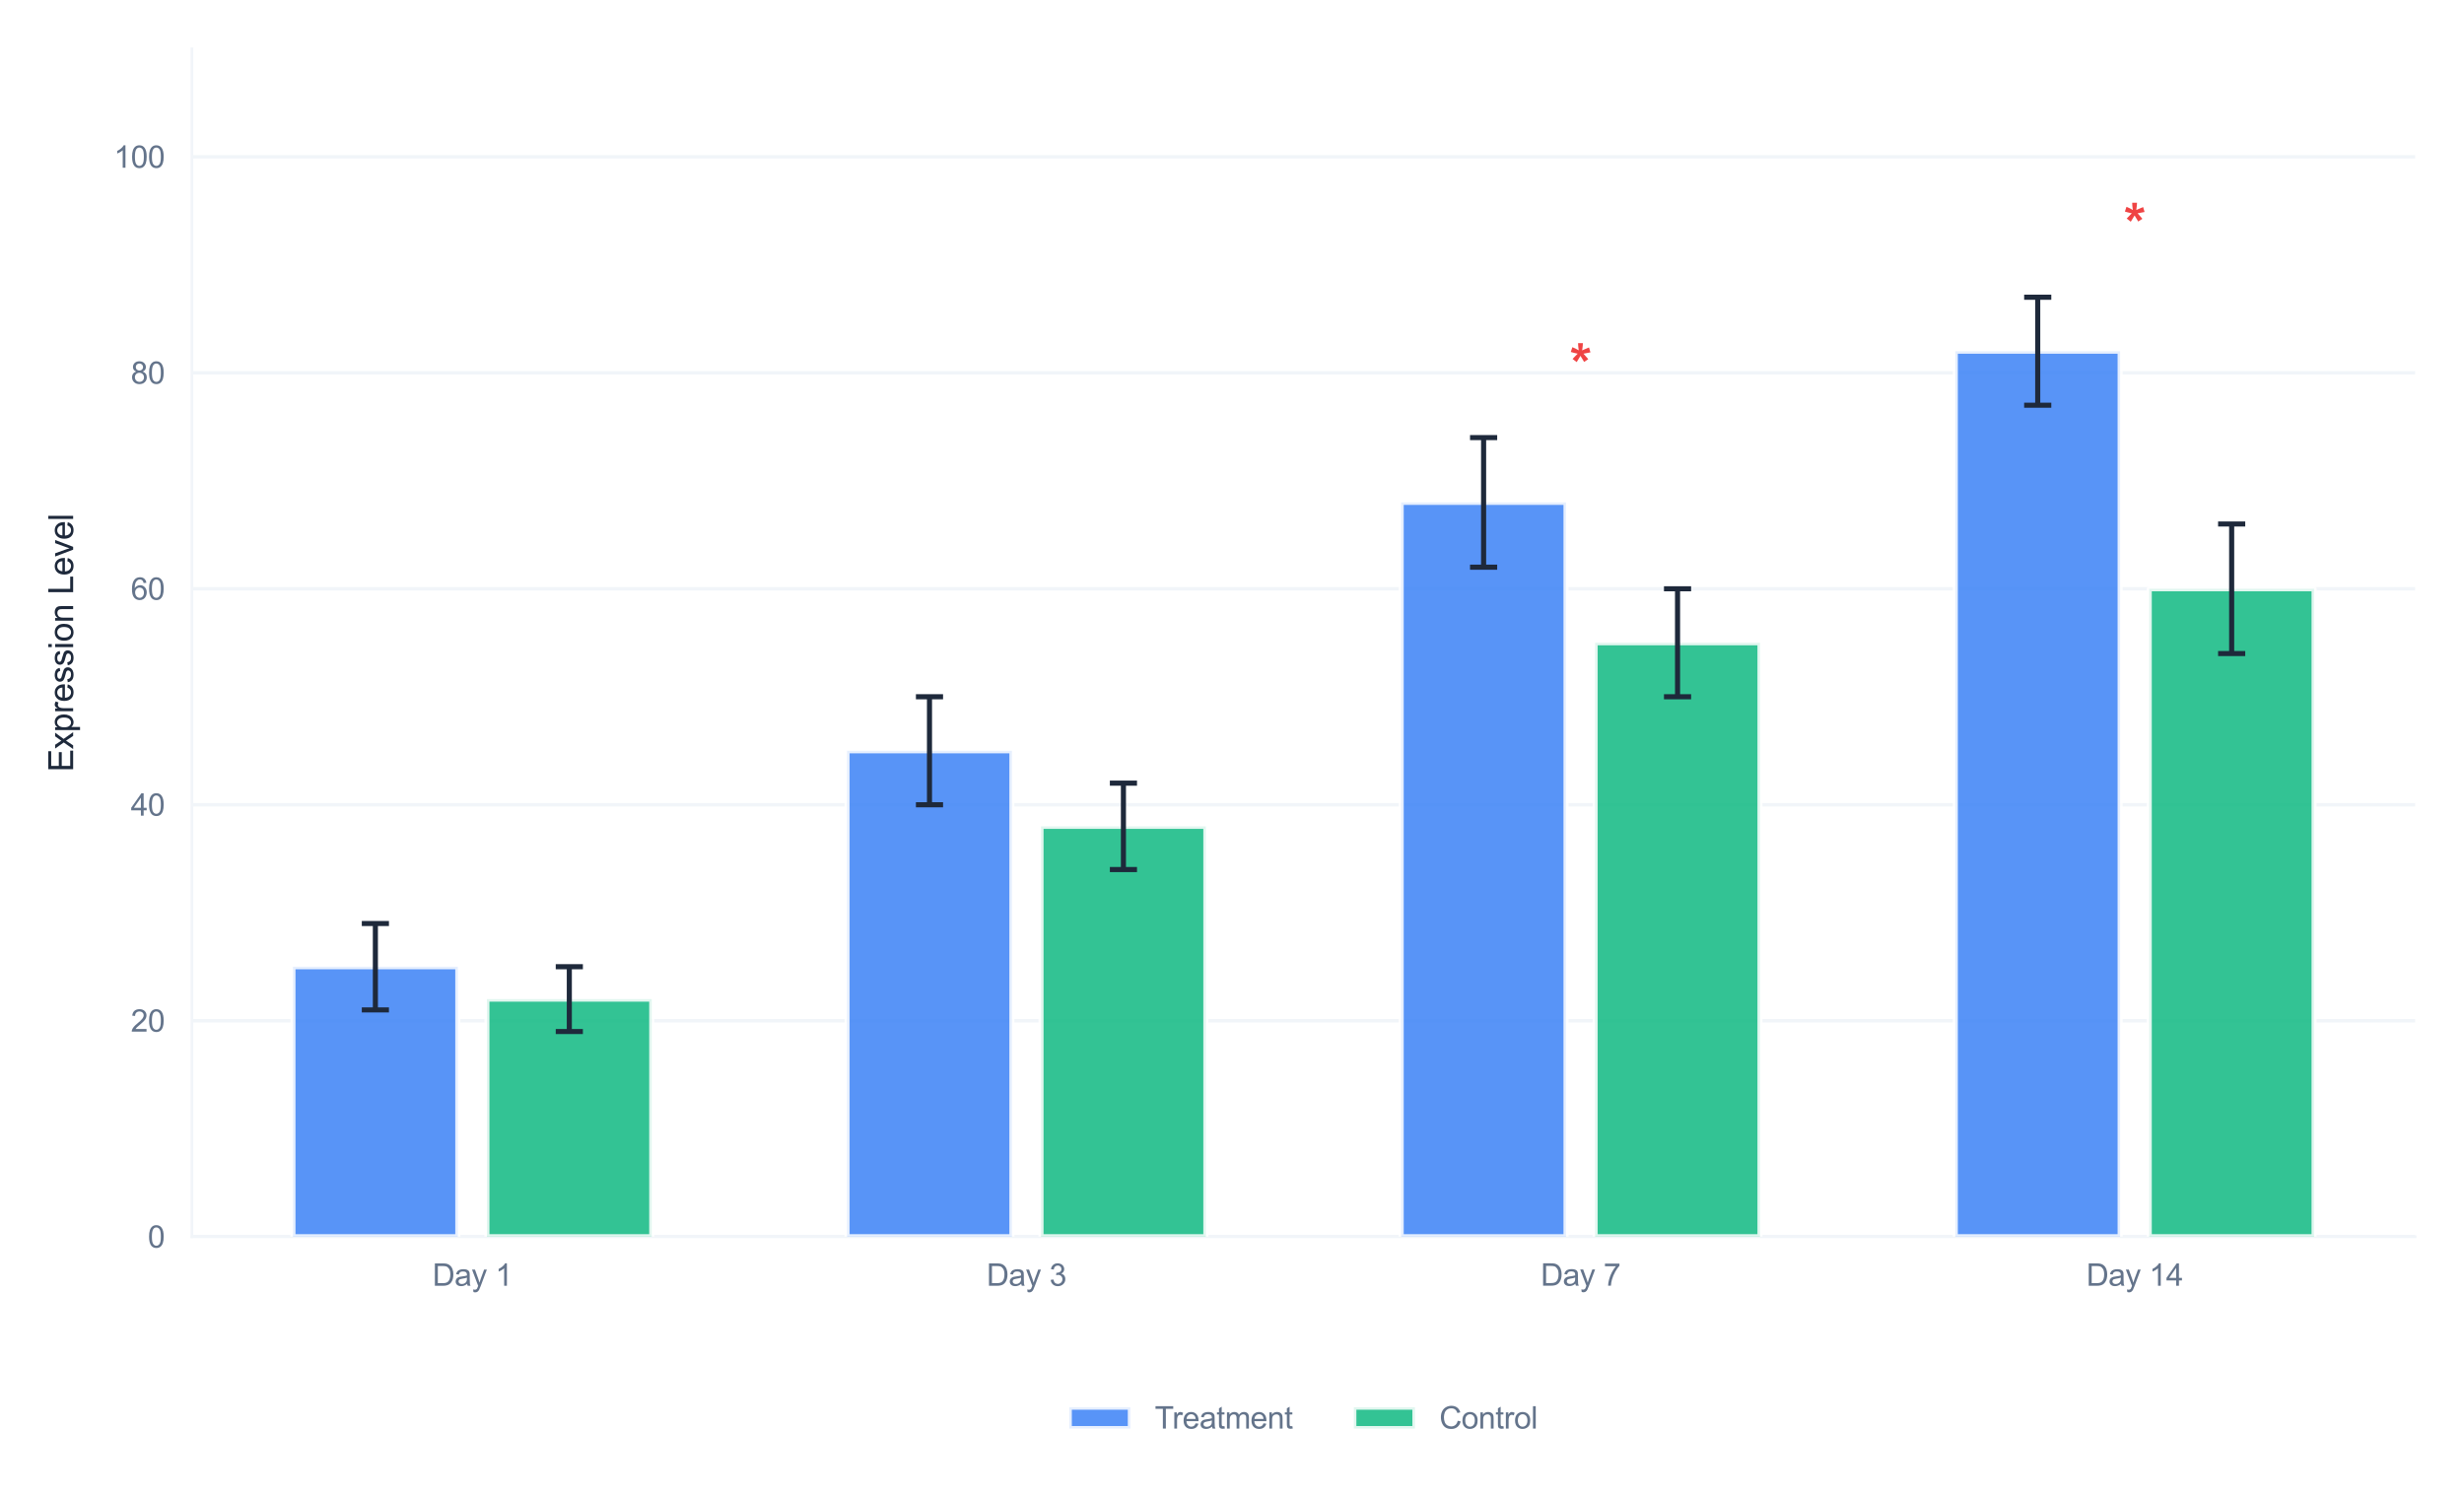 <?xml version="1.0" encoding="utf-8" standalone="no"?>
<!DOCTYPE svg PUBLIC "-//W3C//DTD SVG 1.1//EN"
  "http://www.w3.org/Graphics/SVG/1.1/DTD/svg11.dtd">
<svg xmlns:xlink="http://www.w3.org/1999/xlink" viewBox="0 0 726.25 440.891" xmlns="http://www.w3.org/2000/svg" version="1.1">
 <defs>
  <style type="text/css">*{stroke-linejoin: round; stroke-linecap: butt}</style>
 </defs>
 <g id="figure_1">
  <g id="patch_1">
   <path d="M 0 440.891 
L 726.25 440.891 
L 726.25 0 
L 0 0 
z
" style="fill: #ffffff"/>
  </g>
  <g id="axes_1">
   <g id="patch_2">
    <path d="M 56.56 364.543 
L 711.85 364.543 
L 711.85 14.4 
L 56.56 14.4 
z
" style="fill: #ffffff"/>
   </g>
   <g id="matplotlib.axis_1">
    <g id="xtick_1">
     <g id="line2d_1">
      <path d="M 139.221 364.543 
L 139.221 14.4 
" clip-path="url(#pe6f46b919c)" style="fill: none; stroke: #ffffff; stroke-width: 0.8; stroke-linecap: round"/>
     </g>
     <g id="text_1">
      <!-- Day 1 -->
      <g style="fill: #64748b" transform="translate(127.467 379.012) scale(0.09 -0.09)">
       <defs>
        <path id="ArialMT-44" d="M 494 0 
L 494 4581 
L 2072 4581 
Q 2606 4581 2888 4516 
Q 3281 4425 3559 4188 
Q 3922 3881 4101 3404 
Q 4281 2928 4281 2316 
Q 4281 1794 4159 1391 
Q 4038 988 3847 723 
Q 3656 459 3429 307 
Q 3203 156 2883 78 
Q 2563 0 2147 0 
L 494 0 
z
M 1100 541 
L 2078 541 
Q 2531 541 2789 625 
Q 3047 709 3200 863 
Q 3416 1078 3536 1442 
Q 3656 1806 3656 2325 
Q 3656 3044 3420 3430 
Q 3184 3816 2847 3947 
Q 2603 4041 2063 4041 
L 1100 4041 
L 1100 541 
z
" transform="scale(0.016)"/>
        <path id="ArialMT-61" d="M 2588 409 
Q 2275 144 1986 34 
Q 1697 -75 1366 -75 
Q 819 -75 525 192 
Q 231 459 231 875 
Q 231 1119 342 1320 
Q 453 1522 633 1644 
Q 813 1766 1038 1828 
Q 1203 1872 1538 1913 
Q 2219 1994 2541 2106 
Q 2544 2222 2544 2253 
Q 2544 2597 2384 2738 
Q 2169 2928 1744 2928 
Q 1347 2928 1158 2789 
Q 969 2650 878 2297 
L 328 2372 
Q 403 2725 575 2942 
Q 747 3159 1072 3276 
Q 1397 3394 1825 3394 
Q 2250 3394 2515 3294 
Q 2781 3194 2906 3042 
Q 3031 2891 3081 2659 
Q 3109 2516 3109 2141 
L 3109 1391 
Q 3109 606 3145 398 
Q 3181 191 3288 0 
L 2700 0 
Q 2613 175 2588 409 
z
M 2541 1666 
Q 2234 1541 1622 1453 
Q 1275 1403 1131 1340 
Q 988 1278 909 1158 
Q 831 1038 831 891 
Q 831 666 1001 516 
Q 1172 366 1500 366 
Q 1825 366 2078 508 
Q 2331 650 2450 897 
Q 2541 1088 2541 1459 
L 2541 1666 
z
" transform="scale(0.016)"/>
        <path id="ArialMT-79" d="M 397 -1278 
L 334 -750 
Q 519 -800 656 -800 
Q 844 -800 956 -737 
Q 1069 -675 1141 -563 
Q 1194 -478 1313 -144 
Q 1328 -97 1363 -6 
L 103 3319 
L 709 3319 
L 1400 1397 
Q 1534 1031 1641 628 
Q 1738 1016 1872 1384 
L 2581 3319 
L 3144 3319 
L 1881 -56 
Q 1678 -603 1566 -809 
Q 1416 -1088 1222 -1217 
Q 1028 -1347 759 -1347 
Q 597 -1347 397 -1278 
z
" transform="scale(0.016)"/>
        <path id="ArialMT-20" transform="scale(0.016)"/>
        <path id="ArialMT-31" d="M 2384 0 
L 1822 0 
L 1822 3584 
Q 1619 3391 1289 3197 
Q 959 3003 697 2906 
L 697 3450 
Q 1169 3672 1522 3987 
Q 1875 4303 2022 4600 
L 2384 4600 
L 2384 0 
z
" transform="scale(0.016)"/>
       </defs>
       <use xlink:href="#ArialMT-44"/>
       <use xlink:href="#ArialMT-61" transform="translate(72.217 0)"/>
       <use xlink:href="#ArialMT-79" transform="translate(127.832 0)"/>
       <use xlink:href="#ArialMT-20" transform="translate(177.832 0)"/>
       <use xlink:href="#ArialMT-31" transform="translate(205.615 0)"/>
      </g>
     </g>
    </g>
    <g id="xtick_2">
     <g id="line2d_2">
      <path d="M 302.544 364.543 
L 302.544 14.4 
" clip-path="url(#pe6f46b919c)" style="fill: none; stroke: #ffffff; stroke-width: 0.8; stroke-linecap: round"/>
     </g>
     <g id="text_2">
      <!-- Day 3 -->
      <g style="fill: #64748b" transform="translate(290.789 379.012) scale(0.09 -0.09)">
       <defs>
        <path id="ArialMT-33" d="M 269 1209 
L 831 1284 
Q 928 806 1161 595 
Q 1394 384 1728 384 
Q 2125 384 2398 659 
Q 2672 934 2672 1341 
Q 2672 1728 2419 1979 
Q 2166 2231 1775 2231 
Q 1616 2231 1378 2169 
L 1441 2663 
Q 1497 2656 1531 2656 
Q 1891 2656 2178 2843 
Q 2466 3031 2466 3422 
Q 2466 3731 2256 3934 
Q 2047 4138 1716 4138 
Q 1388 4138 1169 3931 
Q 950 3725 888 3313 
L 325 3413 
Q 428 3978 793 4289 
Q 1159 4600 1703 4600 
Q 2078 4600 2393 4439 
Q 2709 4278 2876 4000 
Q 3044 3722 3044 3409 
Q 3044 3113 2884 2869 
Q 2725 2625 2413 2481 
Q 2819 2388 3044 2092 
Q 3269 1797 3269 1353 
Q 3269 753 2831 336 
Q 2394 -81 1725 -81 
Q 1122 -81 723 278 
Q 325 638 269 1209 
z
" transform="scale(0.016)"/>
       </defs>
       <use xlink:href="#ArialMT-44"/>
       <use xlink:href="#ArialMT-61" transform="translate(72.217 0)"/>
       <use xlink:href="#ArialMT-79" transform="translate(127.832 0)"/>
       <use xlink:href="#ArialMT-20" transform="translate(177.832 0)"/>
       <use xlink:href="#ArialMT-33" transform="translate(205.615 0)"/>
      </g>
     </g>
    </g>
    <g id="xtick_3">
     <g id="line2d_3">
      <path d="M 465.866 364.543 
L 465.866 14.4 
" clip-path="url(#pe6f46b919c)" style="fill: none; stroke: #ffffff; stroke-width: 0.8; stroke-linecap: round"/>
     </g>
     <g id="text_3">
      <!-- Day 7 -->
      <g style="fill: #64748b" transform="translate(454.111 378.985) scale(0.09 -0.09)">
       <defs>
        <path id="ArialMT-37" d="M 303 3981 
L 303 4522 
L 3269 4522 
L 3269 4084 
Q 2831 3619 2401 2847 
Q 1972 2075 1738 1259 
Q 1569 684 1522 0 
L 944 0 
Q 953 541 1156 1306 
Q 1359 2072 1739 2783 
Q 2119 3494 2547 3981 
L 303 3981 
z
" transform="scale(0.016)"/>
       </defs>
       <use xlink:href="#ArialMT-44"/>
       <use xlink:href="#ArialMT-61" transform="translate(72.217 0)"/>
       <use xlink:href="#ArialMT-79" transform="translate(127.832 0)"/>
       <use xlink:href="#ArialMT-20" transform="translate(177.832 0)"/>
       <use xlink:href="#ArialMT-37" transform="translate(205.615 0)"/>
      </g>
     </g>
    </g>
    <g id="xtick_4">
     <g id="line2d_4">
      <path d="M 629.188 364.543 
L 629.188 14.4 
" clip-path="url(#pe6f46b919c)" style="fill: none; stroke: #ffffff; stroke-width: 0.8; stroke-linecap: round"/>
     </g>
     <g id="text_4">
      <!-- Day 14 -->
      <g style="fill: #64748b" transform="translate(614.931 379.012) scale(0.09 -0.09)">
       <defs>
        <path id="ArialMT-34" d="M 2069 0 
L 2069 1097 
L 81 1097 
L 81 1613 
L 2172 4581 
L 2631 4581 
L 2631 1613 
L 3250 1613 
L 3250 1097 
L 2631 1097 
L 2631 0 
L 2069 0 
z
M 2069 1613 
L 2069 3678 
L 634 1613 
L 2069 1613 
z
" transform="scale(0.016)"/>
       </defs>
       <use xlink:href="#ArialMT-44"/>
       <use xlink:href="#ArialMT-61" transform="translate(72.217 0)"/>
       <use xlink:href="#ArialMT-79" transform="translate(127.832 0)"/>
       <use xlink:href="#ArialMT-20" transform="translate(177.832 0)"/>
       <use xlink:href="#ArialMT-31" transform="translate(205.615 0)"/>
       <use xlink:href="#ArialMT-34" transform="translate(261.23 0)"/>
      </g>
     </g>
    </g>
   </g>
   <g id="matplotlib.axis_2">
    <g id="ytick_1">
     <g id="line2d_5">
      <path d="M 56.56 364.543 
L 711.85 364.543 
" clip-path="url(#pe6f46b919c)" style="fill: none; stroke: #f1f5f9; stroke-linecap: round"/>
     </g>
     <g id="text_5">
      <!-- 0 -->
      <g style="fill: #64748b" transform="translate(43.555 367.764) scale(0.09 -0.09)">
       <defs>
        <path id="ArialMT-30" d="M 266 2259 
Q 266 3072 433 3567 
Q 600 4063 929 4331 
Q 1259 4600 1759 4600 
Q 2128 4600 2406 4451 
Q 2684 4303 2865 4023 
Q 3047 3744 3150 3342 
Q 3253 2941 3253 2259 
Q 3253 1453 3087 958 
Q 2922 463 2592 192 
Q 2263 -78 1759 -78 
Q 1097 -78 719 397 
Q 266 969 266 2259 
z
M 844 2259 
Q 844 1131 1108 757 
Q 1372 384 1759 384 
Q 2147 384 2411 759 
Q 2675 1134 2675 2259 
Q 2675 3391 2411 3762 
Q 2147 4134 1753 4134 
Q 1366 4134 1134 3806 
Q 844 3388 844 2259 
z
" transform="scale(0.016)"/>
       </defs>
       <use xlink:href="#ArialMT-30"/>
      </g>
     </g>
    </g>
    <g id="ytick_2">
     <g id="line2d_6">
      <path d="M 56.56 300.881 
L 711.85 300.881 
" clip-path="url(#pe6f46b919c)" style="fill: none; stroke: #f1f5f9; stroke-linecap: round"/>
     </g>
     <g id="text_6">
      <!-- 20 -->
      <g style="fill: #64748b" transform="translate(38.55 304.102) scale(0.09 -0.09)">
       <defs>
        <path id="ArialMT-32" d="M 3222 541 
L 3222 0 
L 194 0 
Q 188 203 259 391 
Q 375 700 629 1000 
Q 884 1300 1366 1694 
Q 2113 2306 2375 2664 
Q 2638 3022 2638 3341 
Q 2638 3675 2398 3904 
Q 2159 4134 1775 4134 
Q 1369 4134 1125 3890 
Q 881 3647 878 3216 
L 300 3275 
Q 359 3922 746 4261 
Q 1134 4600 1788 4600 
Q 2447 4600 2831 4234 
Q 3216 3869 3216 3328 
Q 3216 3053 3103 2787 
Q 2991 2522 2730 2228 
Q 2469 1934 1863 1422 
Q 1356 997 1212 845 
Q 1069 694 975 541 
L 3222 541 
z
" transform="scale(0.016)"/>
       </defs>
       <use xlink:href="#ArialMT-32"/>
       <use xlink:href="#ArialMT-30" transform="translate(55.615 0)"/>
      </g>
     </g>
    </g>
    <g id="ytick_3">
     <g id="line2d_7">
      <path d="M 56.56 237.218 
L 711.85 237.218 
" clip-path="url(#pe6f46b919c)" style="fill: none; stroke: #f1f5f9; stroke-linecap: round"/>
     </g>
     <g id="text_7">
      <!-- 40 -->
      <g style="fill: #64748b" transform="translate(38.55 240.439) scale(0.09 -0.09)">
       <use xlink:href="#ArialMT-34"/>
       <use xlink:href="#ArialMT-30" transform="translate(55.615 0)"/>
      </g>
     </g>
    </g>
    <g id="ytick_4">
     <g id="line2d_8">
      <path d="M 56.56 173.556 
L 711.85 173.556 
" clip-path="url(#pe6f46b919c)" style="fill: none; stroke: #f1f5f9; stroke-linecap: round"/>
     </g>
     <g id="text_8">
      <!-- 60 -->
      <g style="fill: #64748b" transform="translate(38.55 176.777) scale(0.09 -0.09)">
       <defs>
        <path id="ArialMT-36" d="M 3184 3459 
L 2625 3416 
Q 2550 3747 2413 3897 
Q 2184 4138 1850 4138 
Q 1581 4138 1378 3988 
Q 1113 3794 959 3422 
Q 806 3050 800 2363 
Q 1003 2672 1297 2822 
Q 1591 2972 1913 2972 
Q 2475 2972 2870 2558 
Q 3266 2144 3266 1488 
Q 3266 1056 3080 686 
Q 2894 316 2569 119 
Q 2244 -78 1831 -78 
Q 1128 -78 684 439 
Q 241 956 241 2144 
Q 241 3472 731 4075 
Q 1159 4600 1884 4600 
Q 2425 4600 2770 4297 
Q 3116 3994 3184 3459 
z
M 888 1484 
Q 888 1194 1011 928 
Q 1134 663 1356 523 
Q 1578 384 1822 384 
Q 2178 384 2434 671 
Q 2691 959 2691 1453 
Q 2691 1928 2437 2201 
Q 2184 2475 1800 2475 
Q 1419 2475 1153 2201 
Q 888 1928 888 1484 
z
" transform="scale(0.016)"/>
       </defs>
       <use xlink:href="#ArialMT-36"/>
       <use xlink:href="#ArialMT-30" transform="translate(55.615 0)"/>
      </g>
     </g>
    </g>
    <g id="ytick_5">
     <g id="line2d_9">
      <path d="M 56.56 109.894 
L 711.85 109.894 
" clip-path="url(#pe6f46b919c)" style="fill: none; stroke: #f1f5f9; stroke-linecap: round"/>
     </g>
     <g id="text_9">
      <!-- 80 -->
      <g style="fill: #64748b" transform="translate(38.55 113.115) scale(0.09 -0.09)">
       <defs>
        <path id="ArialMT-38" d="M 1131 2484 
Q 781 2613 612 2850 
Q 444 3088 444 3419 
Q 444 3919 803 4259 
Q 1163 4600 1759 4600 
Q 2359 4600 2725 4251 
Q 3091 3903 3091 3403 
Q 3091 3084 2923 2848 
Q 2756 2613 2416 2484 
Q 2838 2347 3058 2040 
Q 3278 1734 3278 1309 
Q 3278 722 2862 322 
Q 2447 -78 1769 -78 
Q 1091 -78 675 323 
Q 259 725 259 1325 
Q 259 1772 486 2073 
Q 713 2375 1131 2484 
z
M 1019 3438 
Q 1019 3113 1228 2906 
Q 1438 2700 1772 2700 
Q 2097 2700 2305 2904 
Q 2513 3109 2513 3406 
Q 2513 3716 2298 3927 
Q 2084 4138 1766 4138 
Q 1444 4138 1231 3931 
Q 1019 3725 1019 3438 
z
M 838 1322 
Q 838 1081 952 856 
Q 1066 631 1291 507 
Q 1516 384 1775 384 
Q 2178 384 2440 643 
Q 2703 903 2703 1303 
Q 2703 1709 2433 1975 
Q 2163 2241 1756 2241 
Q 1359 2241 1098 1978 
Q 838 1716 838 1322 
z
" transform="scale(0.016)"/>
       </defs>
       <use xlink:href="#ArialMT-38"/>
       <use xlink:href="#ArialMT-30" transform="translate(55.615 0)"/>
      </g>
     </g>
    </g>
    <g id="ytick_6">
     <g id="line2d_10">
      <path d="M 56.56 46.231 
L 711.85 46.231 
" clip-path="url(#pe6f46b919c)" style="fill: none; stroke: #f1f5f9; stroke-linecap: round"/>
     </g>
     <g id="text_10">
      <!-- 100 -->
      <g style="fill: #64748b" transform="translate(33.545 49.452) scale(0.09 -0.09)">
       <use xlink:href="#ArialMT-31"/>
       <use xlink:href="#ArialMT-30" transform="translate(55.615 0)"/>
       <use xlink:href="#ArialMT-30" transform="translate(111.23 0)"/>
      </g>
     </g>
    </g>
    <g id="text_11">
     <!-- Expression Level -->
     <g style="fill: #1e293b" transform="translate(21.558 227.546) rotate(-90) scale(0.1 -0.1)">
      <defs>
       <path id="ArialMT-45" d="M 506 0 
L 506 4581 
L 3819 4581 
L 3819 4041 
L 1113 4041 
L 1113 2638 
L 3647 2638 
L 3647 2100 
L 1113 2100 
L 1113 541 
L 3925 541 
L 3925 0 
L 506 0 
z
" transform="scale(0.016)"/>
       <path id="ArialMT-78" d="M 47 0 
L 1259 1725 
L 138 3319 
L 841 3319 
L 1350 2541 
Q 1494 2319 1581 2169 
Q 1719 2375 1834 2534 
L 2394 3319 
L 3066 3319 
L 1919 1756 
L 3153 0 
L 2463 0 
L 1781 1031 
L 1600 1309 
L 728 0 
L 47 0 
z
" transform="scale(0.016)"/>
       <path id="ArialMT-70" d="M 422 -1272 
L 422 3319 
L 934 3319 
L 934 2888 
Q 1116 3141 1344 3267 
Q 1572 3394 1897 3394 
Q 2322 3394 2647 3175 
Q 2972 2956 3137 2557 
Q 3303 2159 3303 1684 
Q 3303 1175 3120 767 
Q 2938 359 2589 142 
Q 2241 -75 1856 -75 
Q 1575 -75 1351 44 
Q 1128 163 984 344 
L 984 -1272 
L 422 -1272 
z
M 931 1641 
Q 931 1000 1190 694 
Q 1450 388 1819 388 
Q 2194 388 2461 705 
Q 2728 1022 2728 1688 
Q 2728 2322 2467 2637 
Q 2206 2953 1844 2953 
Q 1484 2953 1207 2617 
Q 931 2281 931 1641 
z
" transform="scale(0.016)"/>
       <path id="ArialMT-72" d="M 416 0 
L 416 3319 
L 922 3319 
L 922 2816 
Q 1116 3169 1280 3281 
Q 1444 3394 1641 3394 
Q 1925 3394 2219 3213 
L 2025 2691 
Q 1819 2813 1613 2813 
Q 1428 2813 1281 2702 
Q 1134 2591 1072 2394 
Q 978 2094 978 1738 
L 978 0 
L 416 0 
z
" transform="scale(0.016)"/>
       <path id="ArialMT-65" d="M 2694 1069 
L 3275 997 
Q 3138 488 2766 206 
Q 2394 -75 1816 -75 
Q 1088 -75 661 373 
Q 234 822 234 1631 
Q 234 2469 665 2931 
Q 1097 3394 1784 3394 
Q 2450 3394 2872 2941 
Q 3294 2488 3294 1666 
Q 3294 1616 3291 1516 
L 816 1516 
Q 847 969 1125 678 
Q 1403 388 1819 388 
Q 2128 388 2347 550 
Q 2566 713 2694 1069 
z
M 847 1978 
L 2700 1978 
Q 2663 2397 2488 2606 
Q 2219 2931 1791 2931 
Q 1403 2931 1139 2672 
Q 875 2413 847 1978 
z
" transform="scale(0.016)"/>
       <path id="ArialMT-73" d="M 197 991 
L 753 1078 
Q 800 744 1014 566 
Q 1228 388 1613 388 
Q 2000 388 2187 545 
Q 2375 703 2375 916 
Q 2375 1106 2209 1216 
Q 2094 1291 1634 1406 
Q 1016 1563 777 1677 
Q 538 1791 414 1992 
Q 291 2194 291 2438 
Q 291 2659 392 2848 
Q 494 3038 669 3163 
Q 800 3259 1026 3326 
Q 1253 3394 1513 3394 
Q 1903 3394 2198 3281 
Q 2494 3169 2634 2976 
Q 2775 2784 2828 2463 
L 2278 2388 
Q 2241 2644 2061 2787 
Q 1881 2931 1553 2931 
Q 1166 2931 1000 2803 
Q 834 2675 834 2503 
Q 834 2394 903 2306 
Q 972 2216 1119 2156 
Q 1203 2125 1616 2013 
Q 2213 1853 2448 1751 
Q 2684 1650 2818 1456 
Q 2953 1263 2953 975 
Q 2953 694 2789 445 
Q 2625 197 2315 61 
Q 2006 -75 1616 -75 
Q 969 -75 630 194 
Q 291 463 197 991 
z
" transform="scale(0.016)"/>
       <path id="ArialMT-69" d="M 425 3934 
L 425 4581 
L 988 4581 
L 988 3934 
L 425 3934 
z
M 425 0 
L 425 3319 
L 988 3319 
L 988 0 
L 425 0 
z
" transform="scale(0.016)"/>
       <path id="ArialMT-6f" d="M 213 1659 
Q 213 2581 725 3025 
Q 1153 3394 1769 3394 
Q 2453 3394 2887 2945 
Q 3322 2497 3322 1706 
Q 3322 1066 3130 698 
Q 2938 331 2570 128 
Q 2203 -75 1769 -75 
Q 1072 -75 642 372 
Q 213 819 213 1659 
z
M 791 1659 
Q 791 1022 1069 705 
Q 1347 388 1769 388 
Q 2188 388 2466 706 
Q 2744 1025 2744 1678 
Q 2744 2294 2464 2611 
Q 2184 2928 1769 2928 
Q 1347 2928 1069 2612 
Q 791 2297 791 1659 
z
" transform="scale(0.016)"/>
       <path id="ArialMT-6e" d="M 422 0 
L 422 3319 
L 928 3319 
L 928 2847 
Q 1294 3394 1984 3394 
Q 2284 3394 2536 3286 
Q 2788 3178 2913 3003 
Q 3038 2828 3088 2588 
Q 3119 2431 3119 2041 
L 3119 0 
L 2556 0 
L 2556 2019 
Q 2556 2363 2490 2533 
Q 2425 2703 2258 2804 
Q 2091 2906 1866 2906 
Q 1506 2906 1245 2678 
Q 984 2450 984 1813 
L 984 0 
L 422 0 
z
" transform="scale(0.016)"/>
       <path id="ArialMT-4c" d="M 469 0 
L 469 4581 
L 1075 4581 
L 1075 541 
L 3331 541 
L 3331 0 
L 469 0 
z
" transform="scale(0.016)"/>
       <path id="ArialMT-76" d="M 1344 0 
L 81 3319 
L 675 3319 
L 1388 1331 
Q 1503 1009 1600 663 
Q 1675 925 1809 1294 
L 2547 3319 
L 3125 3319 
L 1869 0 
L 1344 0 
z
" transform="scale(0.016)"/>
       <path id="ArialMT-6c" d="M 409 0 
L 409 4581 
L 972 4581 
L 972 0 
L 409 0 
z
" transform="scale(0.016)"/>
      </defs>
      <use xlink:href="#ArialMT-45"/>
      <use xlink:href="#ArialMT-78" transform="translate(66.699 0)"/>
      <use xlink:href="#ArialMT-70" transform="translate(116.699 0)"/>
      <use xlink:href="#ArialMT-72" transform="translate(172.314 0)"/>
      <use xlink:href="#ArialMT-65" transform="translate(205.615 0)"/>
      <use xlink:href="#ArialMT-73" transform="translate(261.23 0)"/>
      <use xlink:href="#ArialMT-73" transform="translate(311.23 0)"/>
      <use xlink:href="#ArialMT-69" transform="translate(361.23 0)"/>
      <use xlink:href="#ArialMT-6f" transform="translate(383.447 0)"/>
      <use xlink:href="#ArialMT-6e" transform="translate(439.062 0)"/>
      <use xlink:href="#ArialMT-20" transform="translate(494.678 0)"/>
      <use xlink:href="#ArialMT-4c" transform="translate(522.461 0)"/>
      <use xlink:href="#ArialMT-65" transform="translate(578.076 0)"/>
      <use xlink:href="#ArialMT-76" transform="translate(633.691 0)"/>
      <use xlink:href="#ArialMT-65" transform="translate(683.691 0)"/>
      <use xlink:href="#ArialMT-6c" transform="translate(739.307 0)"/>
     </g>
    </g>
   </g>
   <g id="patch_3">
    <path d="M 56.56 364.543 
L 56.56 14.4 
" style="fill: none; stroke: #f1f5f9; stroke-width: 0.8; stroke-linejoin: miter; stroke-linecap: square"/>
   </g>
   <g id="patch_4">
    <path d="M 56.56 364.543 
L 711.85 364.543 
" style="fill: none; stroke: #f1f5f9; stroke-width: 0.8; stroke-linejoin: miter; stroke-linecap: square"/>
   </g>
   <g id="patch_5">
    <path d="M 86.346 364.543 
L 134.934 364.543 
L 134.934 284.965 
L 86.346 284.965 
z
" clip-path="url(#pe6f46b919c)" style="fill: #3b82f6; opacity: 0.85; stroke: #ffffff; stroke-width: 1.5; stroke-linejoin: miter"/>
   </g>
   <g id="patch_6">
    <path d="M 249.668 364.543 
L 298.256 364.543 
L 298.256 221.303 
L 249.668 221.303 
z
" clip-path="url(#pe6f46b919c)" style="fill: #3b82f6; opacity: 0.85; stroke: #ffffff; stroke-width: 1.5; stroke-linejoin: miter"/>
   </g>
   <g id="patch_7">
    <path d="M 412.99 364.543 
L 461.579 364.543 
L 461.579 148.091 
L 412.99 148.091 
z
" clip-path="url(#pe6f46b919c)" style="fill: #3b82f6; opacity: 0.85; stroke: #ffffff; stroke-width: 1.5; stroke-linejoin: miter"/>
   </g>
   <g id="patch_8">
    <path d="M 576.313 364.543 
L 624.901 364.543 
L 624.901 103.527 
L 576.313 103.527 
z
" clip-path="url(#pe6f46b919c)" style="fill: #3b82f6; opacity: 0.85; stroke: #ffffff; stroke-width: 1.5; stroke-linejoin: miter"/>
   </g>
   <g id="patch_9">
    <path d="M 143.509 364.543 
L 192.097 364.543 
L 192.097 294.515 
L 143.509 294.515 
z
" clip-path="url(#pe6f46b919c)" style="fill: #10b981; opacity: 0.85; stroke: #ffffff; stroke-width: 1.5; stroke-linejoin: miter"/>
   </g>
   <g id="patch_10">
    <path d="M 306.831 364.543 
L 355.419 364.543 
L 355.419 243.585 
L 306.831 243.585 
z
" clip-path="url(#pe6f46b919c)" style="fill: #10b981; opacity: 0.85; stroke: #ffffff; stroke-width: 1.5; stroke-linejoin: miter"/>
   </g>
   <g id="patch_11">
    <path d="M 470.153 364.543 
L 518.742 364.543 
L 518.742 189.472 
L 470.153 189.472 
z
" clip-path="url(#pe6f46b919c)" style="fill: #10b981; opacity: 0.85; stroke: #ffffff; stroke-width: 1.5; stroke-linejoin: miter"/>
   </g>
   <g id="patch_12">
    <path d="M 633.476 364.543 
L 682.064 364.543 
L 682.064 173.556 
L 633.476 173.556 
z
" clip-path="url(#pe6f46b919c)" style="fill: #10b981; opacity: 0.85; stroke: #ffffff; stroke-width: 1.5; stroke-linejoin: miter"/>
   </g>
   <g id="text_12">
    <!-- * -->
    <g style="fill: #ef4444" transform="translate(462.752 113.077) scale(0.16 -0.16)">
     <defs>
      <path id="Arial-BoldMT-2a" d="M 766 2475 
L 294 2841 
Q 519 3094 763 3325 
Q 859 3419 884 3444 
Q 806 3456 438 3547 
Q 172 3613 88 3644 
L 272 4194 
Q 681 4028 1003 3828 
Q 928 4338 928 4659 
L 1484 4659 
Q 1484 4431 1400 3822 
Q 1463 3847 1669 3944 
Q 1950 4072 2188 4163 
L 2353 3597 
Q 2006 3519 1550 3444 
L 1925 3022 
Q 2038 2894 2103 2813 
L 1625 2497 
L 1203 3194 
Q 1013 2856 766 2475 
z
" transform="scale(0.016)"/>
     </defs>
     <use xlink:href="#Arial-BoldMT-2a"/>
    </g>
   </g>
   <g id="text_13">
    <!-- * -->
    <g style="fill: #ef4444" transform="translate(626.075 71.696) scale(0.16 -0.16)">
     <use xlink:href="#Arial-BoldMT-2a"/>
    </g>
   </g>
   <g id="LineCollection_1">
    <path d="M 110.64 297.698 
L 110.64 272.233 
" clip-path="url(#pe6f46b919c)" style="fill: none; stroke: #1e293b; stroke-width: 1.5"/>
    <path d="M 273.962 237.218 
L 273.962 205.387 
" clip-path="url(#pe6f46b919c)" style="fill: none; stroke: #1e293b; stroke-width: 1.5"/>
    <path d="M 437.285 167.19 
L 437.285 128.992 
" clip-path="url(#pe6f46b919c)" style="fill: none; stroke: #1e293b; stroke-width: 1.5"/>
    <path d="M 600.607 119.443 
L 600.607 87.612 
" clip-path="url(#pe6f46b919c)" style="fill: none; stroke: #1e293b; stroke-width: 1.5"/>
   </g>
   <g id="line2d_11">
    <defs>
     <path id="m8e52edd896" d="M 4 0 
L -4 -0 
" style="stroke: #1e293b; stroke-width: 1.5"/>
    </defs>
    <g clip-path="url(#pe6f46b919c)">
     <use xlink:href="#m8e52edd896" x="110.64" y="297.698" style="fill: #8dd3c7; stroke: #1e293b; stroke-width: 1.5"/>
     <use xlink:href="#m8e52edd896" x="273.962" y="237.218" style="fill: #8dd3c7; stroke: #1e293b; stroke-width: 1.5"/>
     <use xlink:href="#m8e52edd896" x="437.285" y="167.19" style="fill: #8dd3c7; stroke: #1e293b; stroke-width: 1.5"/>
     <use xlink:href="#m8e52edd896" x="600.607" y="119.443" style="fill: #8dd3c7; stroke: #1e293b; stroke-width: 1.5"/>
    </g>
   </g>
   <g id="line2d_12">
    <g clip-path="url(#pe6f46b919c)">
     <use xlink:href="#m8e52edd896" x="110.64" y="272.233" style="fill: #8dd3c7; stroke: #1e293b; stroke-width: 1.5"/>
     <use xlink:href="#m8e52edd896" x="273.962" y="205.387" style="fill: #8dd3c7; stroke: #1e293b; stroke-width: 1.5"/>
     <use xlink:href="#m8e52edd896" x="437.285" y="128.992" style="fill: #8dd3c7; stroke: #1e293b; stroke-width: 1.5"/>
     <use xlink:href="#m8e52edd896" x="600.607" y="87.612" style="fill: #8dd3c7; stroke: #1e293b; stroke-width: 1.5"/>
    </g>
   </g>
   <g id="LineCollection_2">
    <path d="M 167.803 304.064 
L 167.803 284.965 
" clip-path="url(#pe6f46b919c)" style="fill: none; stroke: #1e293b; stroke-width: 1.5"/>
    <path d="M 331.125 256.317 
L 331.125 230.852 
" clip-path="url(#pe6f46b919c)" style="fill: none; stroke: #1e293b; stroke-width: 1.5"/>
    <path d="M 494.447 205.387 
L 494.447 173.556 
" clip-path="url(#pe6f46b919c)" style="fill: none; stroke: #1e293b; stroke-width: 1.5"/>
    <path d="M 657.77 192.655 
L 657.77 154.457 
" clip-path="url(#pe6f46b919c)" style="fill: none; stroke: #1e293b; stroke-width: 1.5"/>
   </g>
   <g id="line2d_13">
    <g clip-path="url(#pe6f46b919c)">
     <use xlink:href="#m8e52edd896" x="167.803" y="304.064" style="fill: #8dd3c7; stroke: #1e293b; stroke-width: 1.5"/>
     <use xlink:href="#m8e52edd896" x="331.125" y="256.317" style="fill: #8dd3c7; stroke: #1e293b; stroke-width: 1.5"/>
     <use xlink:href="#m8e52edd896" x="494.447" y="205.387" style="fill: #8dd3c7; stroke: #1e293b; stroke-width: 1.5"/>
     <use xlink:href="#m8e52edd896" x="657.77" y="192.655" style="fill: #8dd3c7; stroke: #1e293b; stroke-width: 1.5"/>
    </g>
   </g>
   <g id="line2d_14">
    <g clip-path="url(#pe6f46b919c)">
     <use xlink:href="#m8e52edd896" x="167.803" y="284.965" style="fill: #8dd3c7; stroke: #1e293b; stroke-width: 1.5"/>
     <use xlink:href="#m8e52edd896" x="331.125" y="230.852" style="fill: #8dd3c7; stroke: #1e293b; stroke-width: 1.5"/>
     <use xlink:href="#m8e52edd896" x="494.447" y="173.556" style="fill: #8dd3c7; stroke: #1e293b; stroke-width: 1.5"/>
     <use xlink:href="#m8e52edd896" x="657.77" y="154.457" style="fill: #8dd3c7; stroke: #1e293b; stroke-width: 1.5"/>
    </g>
   </g>
   <g id="legend_1">
    <g id="patch_13">
     <path d="M 315.163 421.102 
L 333.163 421.102 
L 333.163 414.802 
L 315.163 414.802 
z
" style="fill: #3b82f6; opacity: 0.85; stroke: #ffffff; stroke-width: 1.5; stroke-linejoin: miter"/>
    </g>
    <g id="text_14">
     <!-- Treatment -->
     <g style="fill: #64748b" transform="translate(340.363 421.102) scale(0.09 -0.09)">
      <defs>
       <path id="ArialMT-54" d="M 1659 0 
L 1659 4041 
L 150 4041 
L 150 4581 
L 3781 4581 
L 3781 4041 
L 2266 4041 
L 2266 0 
L 1659 0 
z
" transform="scale(0.016)"/>
       <path id="ArialMT-74" d="M 1650 503 
L 1731 6 
Q 1494 -44 1306 -44 
Q 1000 -44 831 53 
Q 663 150 594 308 
Q 525 466 525 972 
L 525 2881 
L 113 2881 
L 113 3319 
L 525 3319 
L 525 4141 
L 1084 4478 
L 1084 3319 
L 1650 3319 
L 1650 2881 
L 1084 2881 
L 1084 941 
Q 1084 700 1114 631 
Q 1144 563 1211 522 
Q 1278 481 1403 481 
Q 1497 481 1650 503 
z
" transform="scale(0.016)"/>
       <path id="ArialMT-6d" d="M 422 0 
L 422 3319 
L 925 3319 
L 925 2853 
Q 1081 3097 1340 3245 
Q 1600 3394 1931 3394 
Q 2300 3394 2536 3241 
Q 2772 3088 2869 2813 
Q 3263 3394 3894 3394 
Q 4388 3394 4653 3120 
Q 4919 2847 4919 2278 
L 4919 0 
L 4359 0 
L 4359 2091 
Q 4359 2428 4304 2576 
Q 4250 2725 4106 2815 
Q 3963 2906 3769 2906 
Q 3419 2906 3187 2673 
Q 2956 2441 2956 1928 
L 2956 0 
L 2394 0 
L 2394 2156 
Q 2394 2531 2256 2718 
Q 2119 2906 1806 2906 
Q 1569 2906 1367 2781 
Q 1166 2656 1075 2415 
Q 984 2175 984 1722 
L 984 0 
L 422 0 
z
" transform="scale(0.016)"/>
      </defs>
      <use xlink:href="#ArialMT-54"/>
      <use xlink:href="#ArialMT-72" transform="translate(57.334 0)"/>
      <use xlink:href="#ArialMT-65" transform="translate(90.635 0)"/>
      <use xlink:href="#ArialMT-61" transform="translate(146.25 0)"/>
      <use xlink:href="#ArialMT-74" transform="translate(201.865 0)"/>
      <use xlink:href="#ArialMT-6d" transform="translate(229.648 0)"/>
      <use xlink:href="#ArialMT-65" transform="translate(312.949 0)"/>
      <use xlink:href="#ArialMT-6e" transform="translate(368.564 0)"/>
      <use xlink:href="#ArialMT-74" transform="translate(424.18 0)"/>
     </g>
    </g>
    <g id="patch_14">
     <path d="M 399.036 421.102 
L 417.036 421.102 
L 417.036 414.802 
L 399.036 414.802 
z
" style="fill: #10b981; opacity: 0.85; stroke: #ffffff; stroke-width: 1.5; stroke-linejoin: miter"/>
    </g>
    <g id="text_15">
     <!-- Control -->
     <g style="fill: #64748b" transform="translate(424.236 421.102) scale(0.09 -0.09)">
      <defs>
       <path id="ArialMT-43" d="M 3763 1606 
L 4369 1453 
Q 4178 706 3683 314 
Q 3188 -78 2472 -78 
Q 1731 -78 1267 223 
Q 803 525 561 1097 
Q 319 1669 319 2325 
Q 319 3041 592 3573 
Q 866 4106 1370 4382 
Q 1875 4659 2481 4659 
Q 3169 4659 3637 4309 
Q 4106 3959 4291 3325 
L 3694 3184 
Q 3534 3684 3231 3912 
Q 2928 4141 2469 4141 
Q 1941 4141 1586 3887 
Q 1231 3634 1087 3207 
Q 944 2781 944 2328 
Q 944 1744 1114 1308 
Q 1284 872 1643 656 
Q 2003 441 2422 441 
Q 2931 441 3284 734 
Q 3638 1028 3763 1606 
z
" transform="scale(0.016)"/>
      </defs>
      <use xlink:href="#ArialMT-43"/>
      <use xlink:href="#ArialMT-6f" transform="translate(72.217 0)"/>
      <use xlink:href="#ArialMT-6e" transform="translate(127.832 0)"/>
      <use xlink:href="#ArialMT-74" transform="translate(183.447 0)"/>
      <use xlink:href="#ArialMT-72" transform="translate(211.23 0)"/>
      <use xlink:href="#ArialMT-6f" transform="translate(244.531 0)"/>
      <use xlink:href="#ArialMT-6c" transform="translate(300.146 0)"/>
     </g>
    </g>
   </g>
  </g>
 </g>
 <defs>
  <clipPath id="pe6f46b919c">
   <rect x="56.56" y="14.4" width="655.29" height="350.143"/>
  </clipPath>
 </defs>
</svg>
